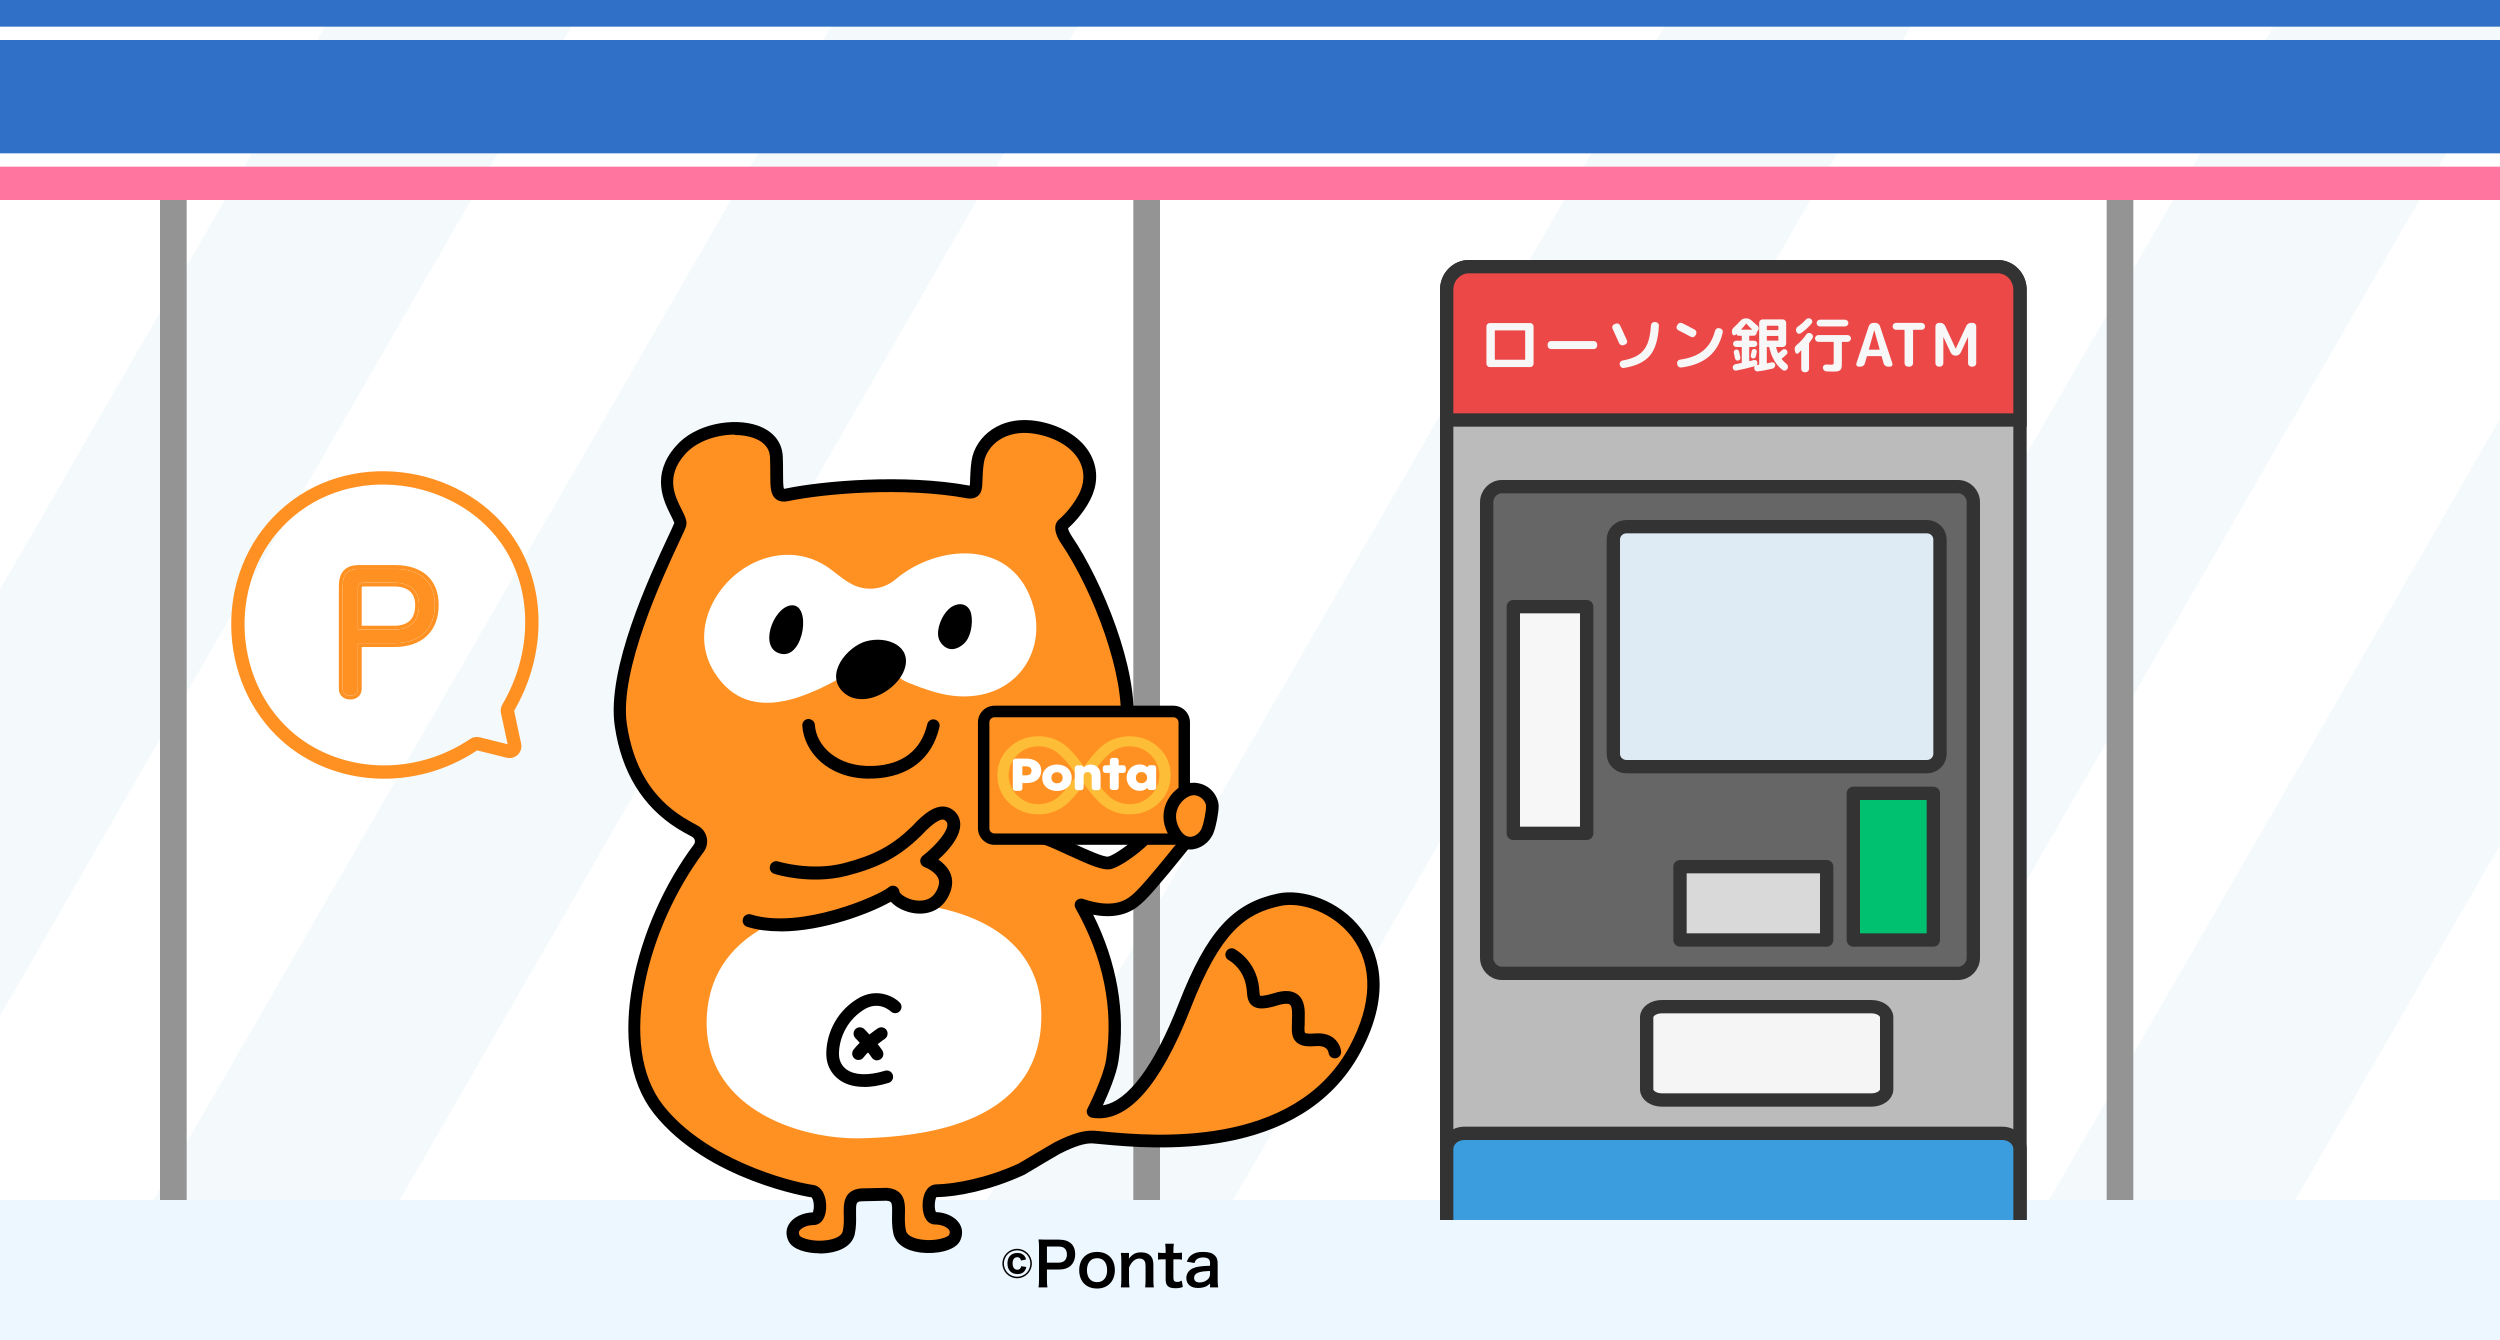 <svg width="375" height="201" viewBox="0 0 375 201" fill="none" xmlns="http://www.w3.org/2000/svg">
<rect x="0" y="0" width="375" height="201" fill="#808080" stroke="none"/>
<g clip-path="url(#clip0_4456_3202)">
<g clip-path="url(#clip1_4456_3202)">
<rect width="375" height="226" fill="white"/>
<rect x="88" y="-64" width="32" height="270" transform="rotate(30 88 -64)" fill="#F4FAFC"/>
<rect x="146" y="-33" width="32" height="270" transform="rotate(30 146 -33)" fill="#F4FAFC"/>
<rect x="271" y="-33" width="32" height="270" transform="rotate(30 271 -33)" fill="#F4FAFC"/>
<rect x="356" y="-22" width="32" height="270" transform="rotate(30 356 -22)" fill="#F4FAFC"/>
<rect x="413" y="-3" width="32" height="270" transform="rotate(30 413 -3)" fill="#F4FAFC"/>
<path d="M77.191 111.737L76.123 106.75C76.08 106.555 76.114 106.351 76.217 106.18C81.105 97.845 80.949 87.793 75.866 80.738C68.654 70.748 52.478 68.133 42.53 77.444C33.035 86.349 33.658 102.005 42.881 110.309C50.326 117.005 62.059 117.739 71.087 111.675C71.18 111.611 71.287 111.568 71.398 111.549C71.51 111.53 71.625 111.536 71.734 111.566L76.209 112.682C76.341 112.722 76.483 112.727 76.618 112.695C76.753 112.662 76.877 112.595 76.977 112.498C77.077 112.402 77.15 112.281 77.187 112.147C77.225 112.013 77.226 111.872 77.191 111.737Z" stroke="#FF9123" stroke-width="2" stroke-miterlimit="10"/>
<path d="M53.679 96.474H59.148C62.996 96.474 65.222 94.368 65.222 90.736C65.222 87.298 63.069 85.337 59.245 85.337H53.873C52.154 85.337 51.404 86.087 51.404 87.952V103.302C51.404 104.004 51.864 104.343 52.542 104.343C53.195 104.343 53.679 104.004 53.679 103.326V96.474ZM53.679 94.44V88.242C53.679 87.71 53.921 87.395 54.453 87.395H59.1C61.52 87.395 62.851 88.605 62.851 90.784C62.851 93.133 61.544 94.44 59.1 94.44H53.679Z" fill="#FF9123"/>
<path fill-rule="evenodd" clip-rule="evenodd" d="M59.148 97.051H54.255V103.326C54.255 103.814 54.074 104.239 53.725 104.531C53.39 104.811 52.961 104.92 52.542 104.92C52.115 104.92 51.679 104.813 51.342 104.522C50.992 104.22 50.828 103.787 50.828 103.302V87.952C50.828 86.961 51.024 86.126 51.578 85.546C52.138 84.961 52.945 84.76 53.873 84.76H59.245C61.249 84.76 62.9 85.275 64.054 86.32C65.217 87.373 65.799 88.893 65.799 90.736C65.799 92.672 65.202 94.273 64.024 95.386C62.85 96.495 61.174 97.051 59.148 97.051ZM54.255 88.242V93.864H59.1C60.223 93.864 60.996 93.565 61.488 93.082C61.979 92.6 62.275 91.854 62.275 90.784C62.275 89.815 61.982 89.14 61.496 88.7C61.001 88.252 60.221 87.971 59.1 87.971H54.453C54.376 87.971 54.334 87.983 54.316 87.99C54.307 87.993 54.303 87.996 54.302 87.996C54.301 87.997 54.301 87.998 54.3 87.998C54.3 87.999 54.255 88.052 54.255 88.242ZM53.679 96.474V103.326C53.679 104.004 53.195 104.343 52.542 104.343C51.864 104.343 51.404 104.004 51.404 103.302V87.952C51.404 86.087 52.154 85.337 53.873 85.337H59.245C63.069 85.337 65.222 87.298 65.222 90.736C65.222 94.368 62.996 96.474 59.148 96.474H53.679ZM53.679 94.441H59.1C61.544 94.441 62.851 93.133 62.851 90.784C62.851 88.605 61.52 87.395 59.1 87.395H54.453C53.921 87.395 53.679 87.71 53.679 88.242V94.441Z" fill="#FF9123"/>
<path d="M375 0H-1V4H375V0Z" fill="#3070C7"/>
<path d="M375 25H-1V30H375V25Z" fill="#FF75A0"/>
<path d="M375 6H-1V23H375V6Z" fill="#3070C7"/>
<rect x="170" y="30" width="4" height="150" fill="#949494"/>
<rect x="24" y="30" width="4" height="150" fill="#949494"/>
<rect x="316" y="30" width="4" height="150" fill="#949494"/>
<rect x="-14" y="180" width="402" height="61" fill="#ECF7FF"/>
<g clip-path="url(#clip2_4456_3202)">
<path d="M191.905 134.932C186.073 136.164 182.156 139.487 177.725 150.831C173.293 162.175 168.533 167.432 163.959 166.701C163.959 166.701 166.432 161.846 166.861 158.952C168.262 149.556 165.388 141.463 162.129 135.705C167.904 137.653 170.034 135.333 171.035 134.388C172.707 132.826 178.397 125.65 178.397 125.65C178.397 125.65 179.411 126.252 180.498 124.075C181.927 121.196 179.998 118.159 176.681 118.431C172.636 118.747 171.864 122.07 173.308 123.674C172.593 125.521 168.062 129.002 166.446 129.403C164.931 129.775 159.756 126.725 156.369 125.579C157.369 124.963 158.67 124.146 159.256 123.688C165.689 118.632 168.233 115.18 168.976 108.792C169.891 100.943 164.588 87.765 159.985 80.976C158.784 79.214 159.399 78.655 159.399 78.655C159.399 78.655 161.386 77.022 162.673 74.53C164.96 70.076 162.086 65.75 156.526 64.332C150.551 62.814 147.12 66.151 146.634 69.245C146.134 72.482 146.906 74.015 145.19 73.771C135.398 71.966 123.377 73.084 118.073 74.201C116.044 74.616 116.601 72.84 116.444 68.5C116.186 62.957 105.966 63.029 102.006 67.555C97.403 72.826 102.321 77.194 102.006 78.641C101.735 79.887 91.585 98.636 93.086 108.763C94.33 117.142 98.504 121.224 102.035 123.445C102.678 123.846 103.479 124.29 104.193 124.662C105.137 125.163 105.423 126.381 104.779 127.226C96.031 138.928 91.442 157.147 98.761 166.4C105.766 175.281 119.288 178.289 121.847 178.661C123.319 178.876 123.319 182.786 122.062 182.786C120.075 182.786 118.273 184.061 119.103 185.751C119.946 187.441 126.679 187.771 127.322 184.906C127.965 182.041 126.507 179.463 129.223 179.205L133.054 179.134C135.77 179.392 134.312 181.97 134.955 184.835C135.599 187.699 142.331 187.37 143.175 185.68C144.018 183.989 142.217 182.715 140.216 182.715C138.958 182.715 138.929 178.618 140.43 178.59C143.475 178.532 148.407 177.573 153.195 175.352C153.195 175.352 158.341 172.287 158.613 172.158C161.229 170.855 162.773 170.454 164.002 170.54C168.205 170.783 193.792 174.865 203.226 157.405C211.746 141.664 198.695 133.5 191.862 134.946" fill="#FF9123"/>
<path d="M122.962 188C120.961 188 118.902 187.427 118.288 186.181C117.845 185.293 117.873 184.376 118.359 183.603C118.988 182.586 120.375 181.913 121.919 181.855C122.019 181.64 122.133 181.082 122.047 180.466C121.976 179.936 121.79 179.649 121.733 179.606C121.604 179.606 106.052 177.114 98.075 167.016C90.413 157.319 95.216 138.527 104.079 126.682C104.265 126.438 104.25 126.18 104.222 126.051C104.193 125.922 104.093 125.679 103.822 125.521C102.921 125.049 102.178 124.633 101.592 124.261C96.388 120.981 93.229 115.825 92.214 108.921C90.942 100.355 97.432 86.462 100.205 80.517C100.662 79.543 101.091 78.627 101.149 78.426C101.12 78.312 100.82 77.71 100.605 77.266C99.547 75.16 97.589 71.236 101.363 66.939C104.265 63.53 110.068 62.585 113.628 63.831C115.958 64.647 117.301 66.28 117.416 68.443C117.459 69.417 117.459 70.262 117.459 70.978C117.459 71.923 117.459 72.998 117.602 73.327C117.63 73.313 117.745 73.313 117.916 73.27C123.319 72.153 135.57 71.035 145.405 72.84C145.419 72.84 145.433 72.84 145.462 72.84C145.505 72.597 145.519 72.167 145.519 71.809C145.548 71.093 145.576 70.205 145.733 69.102C146.019 67.225 147.163 65.507 148.85 64.389C150.336 63.401 152.924 62.441 156.783 63.415C160.142 64.275 162.715 66.18 163.816 68.658C164.717 70.663 164.617 72.854 163.53 74.974C162.401 77.18 160.771 78.741 160.214 79.243C160.228 79.4 160.328 79.773 160.786 80.46C165.245 87.035 170.906 100.57 169.934 108.906C169.191 115.323 166.832 118.947 159.856 124.433C159.571 124.662 159.113 124.977 158.484 125.378C159.356 125.751 160.271 126.166 161.157 126.581C162.93 127.398 165.603 128.615 166.232 128.486C167.433 128.186 171.135 125.407 172.207 123.76C171.635 122.786 171.521 121.54 171.964 120.422C172.636 118.732 174.323 117.672 176.595 117.486C178.468 117.328 180.169 118.102 181.127 119.52C182.099 120.952 182.17 122.814 181.341 124.504C180.769 125.665 180.069 126.367 179.283 126.61C179.111 126.667 178.94 126.682 178.782 126.696C177.51 128.286 173.15 133.714 171.664 135.104L171.535 135.218C170.592 136.121 168.519 138.083 163.973 137.209C167.547 144.342 168.862 151.876 167.776 159.124C167.475 161.187 166.217 164.094 165.431 165.799C169.162 165.226 173.15 159.898 176.81 150.516C180.998 139.773 184.886 135.462 191.662 134.03C195.25 133.27 200.896 134.932 204.298 139.501C206.385 142.308 209.144 148.439 204.041 157.878C195.078 174.45 172.707 172.33 165.36 171.643C164.759 171.585 164.273 171.542 163.93 171.514C162.787 171.442 161.257 171.915 159.013 173.046C158.756 173.175 155.597 175.052 153.653 176.212C148.449 178.618 143.418 179.535 140.43 179.578C140.444 179.606 140.273 179.936 140.23 180.523C140.173 181.139 140.287 181.612 140.387 181.812C141.931 181.87 143.303 182.543 143.932 183.56C144.418 184.347 144.433 185.264 144.004 186.138C143.246 187.642 140.387 188.158 138.1 187.885C135.841 187.613 134.355 186.582 134.012 185.078C133.769 183.989 133.797 182.944 133.812 182.113C133.855 180.28 133.754 180.194 132.94 180.108L129.209 180.194C128.465 180.265 128.365 180.351 128.408 182.185C128.423 183.03 128.451 184.075 128.208 185.15C127.865 186.654 126.378 187.685 124.12 187.957C123.72 188 123.305 188.029 122.891 188.029M110.211 65.191C107.538 65.191 104.479 66.165 102.721 68.171C99.79 71.522 101.206 74.344 102.235 76.407C102.735 77.395 103.093 78.111 102.935 78.842C102.864 79.157 102.621 79.687 101.863 81.305C99.39 86.591 92.843 100.627 94.03 108.62C94.987 115.051 97.761 119.635 102.549 122.642C103.078 122.972 103.807 123.387 104.636 123.831C105.337 124.204 105.837 124.848 106.009 125.622C106.18 126.381 106.009 127.183 105.537 127.813C97.103 139.1 92.4 156.847 99.505 165.842C105.823 173.834 118.159 177.2 121.99 177.744C123.405 177.945 124.034 179.692 123.92 181.311C123.791 183.116 122.876 183.76 122.062 183.76C121.018 183.76 120.203 184.19 119.932 184.605C119.846 184.749 119.76 184.963 119.946 185.336C120.132 185.694 121.947 186.338 124.077 186.023C125.392 185.837 126.264 185.336 126.407 184.706C126.607 183.846 126.579 183.015 126.564 182.199C126.521 180.652 126.479 178.518 129.137 178.26L133.054 178.174C135.841 178.432 135.784 180.566 135.741 182.113C135.727 182.915 135.699 183.76 135.899 184.62C136.042 185.264 136.914 185.751 138.229 185.937C140.359 186.238 142.16 185.594 142.36 185.25C142.546 184.877 142.46 184.663 142.374 184.519C142.117 184.104 141.302 183.674 140.259 183.674C139.129 183.674 138.4 182.557 138.386 180.838C138.372 178.962 139.201 177.673 140.459 177.658C143.132 177.601 147.992 176.756 152.838 174.507C153.967 173.834 157.941 171.471 158.227 171.328C160.814 170.024 162.572 169.523 164.102 169.609C164.459 169.623 164.96 169.68 165.603 169.738C172.65 170.397 194.078 172.43 202.44 156.961C205.842 150.659 205.985 144.858 202.84 140.633C200.01 136.837 195.164 135.233 192.105 135.877C186.787 137.009 183.071 139.773 178.611 151.203C174.022 162.977 169.048 168.506 163.816 167.661C163.516 167.618 163.259 167.417 163.116 167.159C162.973 166.887 162.973 166.572 163.116 166.3C163.144 166.257 165.531 161.559 165.932 158.852C167.061 151.261 165.517 143.64 161.314 136.207C161.129 135.863 161.157 135.433 161.415 135.132C161.672 134.832 162.072 134.717 162.444 134.832C167.447 136.522 169.277 134.774 170.263 133.843L170.392 133.714C171.993 132.21 177.61 125.149 177.667 125.092C177.939 124.762 178.382 124.648 178.768 124.805C178.854 124.777 179.197 124.605 179.669 123.674C180.198 122.614 180.169 121.468 179.583 120.609C178.997 119.749 177.968 119.305 176.767 119.405C175.237 119.52 174.122 120.165 173.736 121.153C173.465 121.826 173.579 122.571 174.022 123.072C174.265 123.33 174.337 123.717 174.208 124.046C173.35 126.252 168.548 129.89 166.689 130.348C165.488 130.649 163.502 129.775 160.357 128.329C158.87 127.641 157.326 126.925 156.068 126.51C155.725 126.395 155.468 126.08 155.425 125.722C155.382 125.35 155.554 125.006 155.868 124.805C157.626 123.717 158.355 123.215 158.67 122.972C165.16 117.858 167.347 114.535 168.033 108.72C168.862 101.601 164.045 88.696 159.199 81.563C157.655 79.286 158.47 78.254 158.77 77.996C158.827 77.954 160.657 76.421 161.829 74.144C162.644 72.554 162.73 70.935 162.072 69.474C161.2 67.526 159.099 66.008 156.297 65.292C153.095 64.475 151.037 65.234 149.864 66.008C148.635 66.824 147.777 68.099 147.577 69.431C147.42 70.419 147.406 71.25 147.377 71.923C147.334 73.055 147.32 73.871 146.677 74.401C146.091 74.888 145.333 74.788 145.076 74.745C135.47 72.983 123.548 74.058 118.273 75.16C117.973 75.218 117.058 75.404 116.372 74.845C115.543 74.172 115.543 72.983 115.543 71.021C115.543 70.319 115.543 69.503 115.5 68.572C115.415 66.867 114.085 66.051 112.984 65.678C112.17 65.392 111.212 65.249 110.197 65.249" fill="black"/>
<path d="M200.224 158.752C199.738 158.752 199.338 158.394 199.281 157.907C199.238 157.634 198.981 156.761 197.308 156.918C195.922 157.047 195.036 156.861 194.449 156.317C193.706 155.615 193.749 154.612 193.792 153.552V152.936C193.835 152.106 193.863 150.974 193.492 150.688C193.392 150.616 192.963 150.401 191.648 150.802C189.761 151.39 188.689 151.418 187.931 150.917C187.159 150.387 187.088 149.484 187.031 148.768C187.031 148.625 187.002 148.482 186.988 148.324C186.645 145.273 184.343 144.042 184.315 144.027C183.843 143.784 183.671 143.211 183.914 142.753C184.157 142.28 184.729 142.108 185.187 142.351C185.315 142.423 188.403 144.07 188.86 148.109C188.875 148.281 188.889 148.453 188.903 148.625C188.917 148.883 188.96 149.27 189.018 149.37C189.018 149.37 189.06 149.37 189.189 149.37C189.432 149.37 189.975 149.313 191.076 148.983C192.663 148.482 193.821 148.553 194.635 149.169C195.793 150.043 195.75 151.676 195.707 152.979V153.61C195.665 154.054 195.636 154.813 195.765 154.927C195.765 154.927 195.993 155.128 197.137 155.028C198.38 154.913 199.381 155.157 200.11 155.772C201.039 156.546 201.154 157.606 201.168 157.72C201.211 158.236 200.825 158.694 200.31 158.752C200.282 158.752 200.253 158.752 200.224 158.752Z" fill="black"/>
<path fill-rule="evenodd" clip-rule="evenodd" d="M129.495 170.74C119.46 171.055 105.237 165.928 106.023 152.378C106.809 138.828 121.375 134.846 134.026 135.362C146.691 135.892 157.326 141.406 156.111 154.311C154.725 168.993 137.671 170.483 129.495 170.74Z" fill="white"/>
<path d="M134.283 151.046C134.283 151.046 131.982 148.797 129.023 150.673C126.064 152.55 124.82 155.701 124.892 158.25C124.963 160.814 127.465 163.206 132.997 161.502" fill="white"/>
<path d="M129.595 163.034C127.822 163.034 126.636 162.519 125.878 161.96C124.692 161.101 123.991 159.769 123.948 158.279C123.877 155.658 125.035 152.077 128.523 149.871C131.367 148.066 133.969 149.398 134.941 150.358C135.313 150.731 135.327 151.318 134.955 151.69C134.598 152.063 133.998 152.077 133.626 151.719C133.44 151.547 131.753 150.057 129.538 151.475C126.722 153.266 125.792 156.231 125.85 158.236C125.878 159.138 126.278 159.912 126.993 160.427C128.208 161.301 130.252 161.373 132.74 160.614C133.24 160.456 133.769 160.743 133.926 161.244C134.083 161.745 133.797 162.275 133.297 162.433C131.853 162.877 130.638 163.049 129.623 163.049" fill="black"/>
<path d="M132.196 155.056C132.196 155.056 129.824 156.646 128.78 158.064L132.196 155.056Z" fill="white"/>
<path d="M128.78 158.995C128.58 158.995 128.38 158.938 128.208 158.809C127.794 158.494 127.708 157.907 128.008 157.477C129.137 155.944 131.567 154.326 131.667 154.254C132.096 153.968 132.697 154.082 132.982 154.512C133.268 154.942 133.154 155.543 132.725 155.83C132.697 155.844 130.481 157.348 129.537 158.608C129.352 158.866 129.066 158.995 128.78 158.995Z" fill="black"/>
<path d="M128.98 155.042C128.98 155.042 130.753 156.861 131.568 158.107L128.98 155.042Z" fill="white"/>
<path d="M131.567 159.067C131.253 159.067 130.953 158.909 130.767 158.637C130.024 157.477 128.323 155.744 128.308 155.715C127.937 155.343 127.951 154.741 128.308 154.369C128.68 153.996 129.28 154.011 129.652 154.369C129.723 154.44 131.51 156.274 132.354 157.577C132.64 158.021 132.511 158.608 132.068 158.895C131.911 158.995 131.725 159.052 131.553 159.052" fill="black"/>
<path fill-rule="evenodd" clip-rule="evenodd" d="M116.944 83.296C118.945 83.067 121.089 83.339 123.319 84.557C125.178 85.574 126.65 87.35 128.68 88.009C130.695 88.668 132.782 88.209 134.326 86.906C140.616 81.577 152.123 80.632 155.01 90.974C156.955 97.92 152.323 104.796 143.989 104.452C141.302 104.352 138.715 103.392 136.199 102.389C133.783 101.415 132.196 98.121 127.922 100.628C121.804 104.223 112.47 109.179 107.195 100.914C102.549 93.652 108.882 84.199 116.93 83.296" fill="white"/>
<path fill-rule="evenodd" clip-rule="evenodd" d="M118.631 90.802C121.761 90.429 120.646 98.651 117.273 98.092C113.628 97.476 115.929 91.131 118.631 90.802Z" fill="black"/>
<path fill-rule="evenodd" clip-rule="evenodd" d="M143.675 90.659C144.533 90.487 145.476 90.974 145.69 92.134C145.976 93.638 145.548 95.328 144.976 96.101C144.433 96.861 143.403 97.505 142.488 97.347C141.731 97.219 141.002 96.502 140.787 95.7C140.43 94.34 141.288 92.291 142.303 91.375C142.703 90.988 143.189 90.744 143.675 90.659Z" fill="black"/>
<path d="M128.708 104.839C131.467 105.182 134.755 102.933 135.641 100.484C136.928 96.961 133.111 95.299 129.881 96.201C127.065 97.004 123.577 101.2 126.55 103.879C127.179 104.437 127.908 104.753 128.694 104.839" fill="black"/>
<path d="M116.401 130.134C116.401 130.134 121.518 131.752 126.764 130.406C131.41 129.217 134.326 127.699 137.471 124.619C139.944 121.955 141.588 121.196 142.774 122.743C144.318 125.049 138.986 129.145 138.986 129.145C138.986 129.145 142.889 130.549 141.531 133.614C139.83 137.911 134.083 135.662 133.94 133.829C132.254 135.347 120.189 140.532 112.384 138.112" fill="#FF9123"/>
<path d="M117.03 139.702C115.286 139.702 113.613 139.501 112.084 139.028C111.569 138.871 111.283 138.327 111.441 137.811C111.598 137.295 112.141 137.009 112.656 137.166C120.16 139.501 131.968 134.273 133.283 133.099C133.554 132.855 133.955 132.783 134.298 132.912C134.641 133.056 134.884 133.371 134.912 133.743C134.955 134.058 136.013 134.918 137.485 135.075C138.543 135.19 139.958 134.975 140.644 133.256C140.902 132.683 140.93 132.196 140.745 131.766C140.359 130.85 139.115 130.22 138.672 130.062C138.343 129.933 138.1 129.647 138.043 129.289C137.986 128.945 138.129 128.587 138.414 128.372C140.344 126.882 142.66 124.29 141.988 123.287C141.731 122.943 141.516 122.943 141.431 122.929C141.059 122.929 140.158 123.201 138.214 125.292C134.984 128.458 131.968 130.105 127.036 131.365C121.575 132.769 116.358 131.151 116.144 131.079C115.629 130.921 115.343 130.377 115.515 129.861C115.672 129.346 116.215 129.059 116.73 129.217C116.772 129.231 121.661 130.735 126.564 129.475C131.124 128.3 133.897 126.796 136.828 123.932C138.786 121.812 140.201 120.924 141.531 120.981C142.331 121.024 143.017 121.411 143.575 122.141C145.119 124.447 142.488 127.384 140.759 128.945C141.416 129.389 142.145 130.062 142.546 130.979C142.946 131.91 142.917 132.955 142.46 134.001C141.588 136.221 139.572 137.338 137.085 136.98C135.77 136.78 134.398 136.135 133.626 135.247C130.753 136.923 123.548 139.716 117.087 139.716" fill="black"/>
<path d="M176.009 125.865H149.178C148.278 125.865 147.549 125.135 147.549 124.232V108.348C147.549 107.445 148.278 106.715 149.178 106.715H176.009C176.91 106.715 177.639 107.445 177.639 108.348V124.232C177.639 125.135 176.91 125.865 176.009 125.865Z" fill="#FF9123"/>
<path d="M176.009 126.725H149.178C147.806 126.725 146.691 125.607 146.691 124.232V108.348C146.691 106.973 147.806 105.855 149.178 105.855H176.009C177.382 105.855 178.497 106.973 178.497 108.348V124.232C178.497 125.607 177.382 126.725 176.009 126.725ZM149.178 107.589C148.75 107.589 148.407 107.932 148.407 108.362V124.247C148.407 124.676 148.75 125.02 149.178 125.02H176.009C176.438 125.02 176.781 124.676 176.781 124.247V108.362C176.781 107.947 176.438 107.589 176.009 107.589H149.178Z" fill="black"/>
<path d="M173.851 112.172C172.664 111.055 171.206 110.453 169.462 110.439C167.718 110.439 166.189 111.055 165.002 112.158C164.13 112.974 163.344 113.977 162.601 115.008C161.858 113.977 161.071 112.974 160.199 112.158C159.013 111.055 157.484 110.425 155.74 110.439C153.996 110.439 152.538 111.055 151.351 112.172C150.179 113.275 149.607 114.736 149.607 116.297C149.607 117.858 150.179 119.319 151.351 120.422C152.538 121.54 153.996 122.141 155.74 122.155C157.484 122.155 159.013 121.54 160.199 120.437C161.071 119.62 161.858 118.618 162.601 117.586C163.344 118.618 164.13 119.62 165.002 120.437C166.189 121.54 167.718 122.17 169.462 122.155C171.206 122.155 172.679 121.54 173.851 120.422C175.023 119.319 175.595 117.858 175.595 116.297C175.595 114.736 175.023 113.275 173.851 112.172ZM158.942 119.377C158.084 120.179 157.012 120.623 155.768 120.623C154.51 120.623 153.51 120.179 152.652 119.377C151.751 118.532 151.294 117.4 151.294 116.283C151.294 115.166 151.751 114.048 152.652 113.189C153.495 112.387 154.51 111.957 155.768 111.943C157.026 111.943 158.084 112.387 158.942 113.189C160.428 114.564 161.143 115.825 161.472 116.283C160.671 117.4 159.842 118.546 158.942 119.377ZM172.55 119.377C171.707 120.179 170.692 120.623 169.434 120.623C168.176 120.623 167.118 120.179 166.26 119.377C165.36 118.546 164.531 117.414 163.73 116.283C164.059 115.825 164.774 114.578 166.26 113.189C167.118 112.387 168.19 111.943 169.434 111.943C170.692 111.943 171.692 112.387 172.55 113.189C173.451 114.048 173.908 115.166 173.908 116.283C173.908 117.4 173.451 118.532 172.55 119.377Z" fill="#FEBD36"/>
<path d="M168.49 114.793H167.804V114.077C167.804 113.862 167.618 113.676 167.404 113.676H166.875C166.661 113.676 166.475 113.862 166.475 114.077V114.793H165.803C165.589 114.793 165.417 114.979 165.417 115.194V115.538C165.417 115.767 165.589 115.939 165.803 115.939H166.475V118.102C166.475 118.317 166.661 118.503 166.875 118.503H167.404C167.618 118.503 167.804 118.317 167.804 118.102V115.939H168.49C168.705 115.939 168.876 115.753 168.876 115.538V115.194C168.876 114.965 168.705 114.793 168.49 114.793Z" fill="white"/>
<path d="M163.659 114.679C163.201 114.679 162.858 114.808 162.544 115.123C162.501 114.951 162.344 114.808 162.144 114.808H161.615C161.386 114.808 161.214 114.994 161.214 115.209V118.131C161.214 118.345 161.4 118.532 161.615 118.532H162.144C162.372 118.532 162.544 118.345 162.544 118.131V116.741C162.544 116.283 162.544 115.81 163.13 115.81C163.716 115.81 163.759 116.297 163.759 116.741V118.131C163.759 118.345 163.945 118.532 164.159 118.532H164.688C164.902 118.532 165.088 118.345 165.088 118.131V116.24C165.088 115.323 164.488 114.693 163.644 114.693" fill="white"/>
<path d="M173.022 114.793H172.493C172.307 114.793 172.15 114.922 172.107 115.094C171.821 114.808 171.378 114.664 170.949 114.664C169.791 114.664 168.991 115.581 168.991 116.641C168.991 117.701 169.806 118.632 170.963 118.632C171.392 118.632 171.835 118.489 172.093 118.159C172.121 118.36 172.293 118.503 172.493 118.503H173.022C173.251 118.503 173.422 118.317 173.422 118.102V115.18C173.422 114.951 173.236 114.779 173.022 114.779M171.221 117.486C170.677 117.486 170.377 117.128 170.377 116.655C170.377 116.183 170.692 115.81 171.221 115.81C171.75 115.81 172.064 116.197 172.064 116.655C172.064 117.114 171.75 117.486 171.221 117.486Z" fill="white"/>
<path d="M158.556 114.679C157.34 114.679 156.34 115.395 156.34 116.67C156.34 117.944 157.34 118.646 158.556 118.646C159.771 118.646 160.757 117.93 160.757 116.67C160.757 115.409 159.771 114.679 158.556 114.679ZM158.556 117.5C158.012 117.5 157.712 117.142 157.712 116.67C157.712 116.197 158.027 115.825 158.556 115.825C159.084 115.825 159.399 116.211 159.399 116.67C159.399 117.128 159.084 117.5 158.556 117.5Z" fill="white"/>
<path d="M153.953 113.791H152.323C152.109 113.791 151.923 113.977 151.923 114.192V118.231C151.923 118.46 152.109 118.632 152.323 118.632H152.966C153.181 118.632 153.367 118.446 153.367 118.231V117.457H153.996C155.296 117.457 156.183 116.813 156.183 115.595C156.183 114.378 155.168 113.791 153.938 113.791M153.738 116.297H153.352V114.937H153.738C154.31 114.937 154.725 115.08 154.725 115.638C154.725 116.197 154.281 116.312 153.738 116.312" fill="white"/>
<path d="M181.856 120.909C181.856 119.978 180.955 118.489 179.154 118.346C177.253 118.202 174.566 120.909 175.752 124.032C177.21 127.828 180.384 126.567 181.155 124.548C181.484 123.688 181.856 121.84 181.856 120.909Z" fill="#FF9123"/>
<path d="M178.511 127.426C177.768 127.426 175.938 127.126 174.88 124.376C174.222 122.671 174.48 120.852 175.566 119.377C176.524 118.088 177.953 117.314 179.226 117.414C181.656 117.586 182.785 119.606 182.799 120.909C182.799 121.912 182.428 123.889 182.042 124.891C181.47 126.381 180.012 127.426 178.511 127.426ZM179.025 119.291C178.497 119.291 177.682 119.692 177.081 120.494C176.667 121.053 176.066 122.198 176.638 123.688C177.096 124.877 177.753 125.521 178.511 125.521C179.268 125.521 179.983 124.949 180.283 124.189C180.584 123.402 180.912 121.683 180.912 120.895C180.912 120.465 180.383 119.377 179.097 119.276C179.068 119.276 179.054 119.276 179.025 119.276" fill="black"/>
<path d="M130.424 116.799C124.191 116.799 120.589 112.774 120.346 108.849C120.318 108.319 120.704 107.875 121.232 107.846C121.747 107.846 122.205 108.205 122.233 108.734C122.433 111.886 125.578 115.094 130.953 114.894C135.37 114.707 138.186 112.545 139.086 108.634C139.201 108.133 139.715 107.803 140.216 107.932C140.73 108.047 141.045 108.563 140.916 109.064C139.815 113.819 136.285 116.569 131.01 116.784C130.81 116.784 130.595 116.784 130.395 116.784" fill="black"/>
</g>
<g clip-path="url(#clip3_4456_3202)">
<path d="M220.324 40H299.668C300.551 40 301.397 40.362 302.021 41.007C302.646 41.651 302.998 42.525 303 43.438V185H217V43.438C217.002 42.527 217.353 41.654 217.976 41.009C218.599 40.365 219.443 40.002 220.324 40Z" fill="#BBBBBB" stroke="#333333" stroke-width="2" stroke-miterlimit="10"/>
<path d="M293.715 73H225.285C224.023 73 223 74.055 223 75.357V143.643C223 144.945 224.023 146 225.285 146H293.715C294.977 146 296 144.945 296 143.643V75.357C296 74.055 294.977 73 293.715 73Z" fill="#666666" stroke="#333333" stroke-width="2" stroke-miterlimit="10"/>
<path d="M300.308 170H219.692C218.205 170 217 171.055 217 172.357V240.643C217 241.945 218.205 243 219.692 243H300.308C301.795 243 303 241.945 303 240.643V172.357C303 171.055 301.795 170 300.308 170Z" fill="#3B9DDD" stroke="#333333" stroke-width="2" stroke-miterlimit="10"/>
<path d="M289.025 79H243.975C242.884 79 242 79.863 242 80.927V113.073C242 114.137 242.884 115 243.975 115H289.025C290.116 115 291 114.137 291 113.073V80.927C291 79.863 290.116 79 289.025 79Z" fill="#DEEAF4" stroke="#333333" stroke-width="2" stroke-miterlimit="10"/>
<path d="M280.712 151H249.288C248.024 151 247 151.715 247 152.598V163.402C247 164.285 248.024 165 249.288 165H280.712C281.976 165 283 164.285 283 163.402V152.598C283 151.715 281.976 151 280.712 151Z" fill="#F5F5F5" stroke="#333333" stroke-width="2" stroke-miterlimit="10"/>
<path d="M220.328 40H299.668C300.551 40 301.397 40.366 302.021 41.017C302.646 41.667 302.998 42.551 303 43.472V63H217V43.472C217.002 42.551 217.353 41.669 217.977 41.018C218.601 40.367 219.446 40.001 220.328 40Z" fill="#ED4848" stroke="#333333" stroke-width="2" stroke-miterlimit="10"/>
<rect x="278" y="119" width="12" height="22" fill="#00C170" stroke="#333333" stroke-width="2" stroke-linejoin="round"/>
<rect x="252" y="130" width="22" height="11" fill="#D9D9D9" stroke="#333333" stroke-width="2" stroke-linejoin="round"/>
<rect x="227" y="91" width="11" height="34" fill="#F7F7F7" stroke="#333333" stroke-width="2" stroke-linejoin="round"/>
</g>
<path d="M224.223 49.636V53.884C224.223 53.938 224.247 53.965 224.295 53.965H228.705C228.753 53.965 228.777 53.938 228.777 53.884V49.636C228.777 49.582 228.753 49.555 228.705 49.555H224.295C224.247 49.555 224.223 49.582 224.223 49.636ZM223.467 55.063C223.329 55.063 223.209 55.012 223.107 54.91C223.011 54.808 222.963 54.688 222.963 54.55V48.97C222.963 48.832 223.011 48.712 223.107 48.61C223.209 48.508 223.329 48.457 223.467 48.457H229.533C229.671 48.457 229.788 48.508 229.884 48.61C229.986 48.712 230.037 48.832 230.037 48.97V54.55C230.037 54.688 229.986 54.808 229.884 54.91C229.788 55.012 229.671 55.063 229.533 55.063H224.223H223.467ZM232.647 52.363C232.509 52.363 232.389 52.312 232.287 52.21C232.191 52.108 232.143 51.988 232.143 51.85V51.67C232.143 51.532 232.191 51.412 232.287 51.31C232.389 51.208 232.509 51.157 232.647 51.157H239.073C239.211 51.157 239.328 51.208 239.424 51.31C239.526 51.412 239.577 51.532 239.577 51.67V51.85C239.577 51.988 239.526 52.108 239.424 52.21C239.328 52.312 239.211 52.363 239.073 52.363H232.647ZM248.352 48.313C248.49 48.325 248.607 48.385 248.703 48.493C248.799 48.595 248.844 48.715 248.838 48.853C248.736 50.893 248.283 52.39 247.479 53.344C246.681 54.292 245.379 54.91 243.573 55.198C243.435 55.222 243.309 55.189 243.195 55.099C243.081 55.015 243.009 54.904 242.979 54.766L242.952 54.658C242.928 54.526 242.955 54.406 243.033 54.298C243.117 54.184 243.228 54.112 243.366 54.082C244.374 53.902 245.172 53.62 245.76 53.236C246.348 52.852 246.792 52.309 247.092 51.607C247.392 50.899 247.575 49.96 247.641 48.79C247.653 48.652 247.71 48.535 247.812 48.439C247.914 48.343 248.034 48.298 248.172 48.304L248.352 48.313ZM242.871 51.481C242.619 50.911 242.289 50.182 241.881 49.294C241.821 49.168 241.815 49.042 241.863 48.916C241.917 48.784 242.007 48.691 242.133 48.637L242.331 48.556C242.463 48.502 242.595 48.499 242.727 48.547C242.859 48.595 242.955 48.685 243.015 48.817C243.429 49.705 243.768 50.443 244.032 51.031C244.092 51.157 244.095 51.286 244.041 51.418C243.987 51.55 243.894 51.64 243.762 51.688L243.555 51.769C243.423 51.817 243.291 51.814 243.159 51.76C243.027 51.706 242.931 51.613 242.871 51.481ZM251.754 49.546C251.628 49.486 251.544 49.39 251.502 49.258C251.46 49.126 251.472 49 251.538 48.88L251.628 48.7C251.694 48.574 251.793 48.49 251.925 48.448C252.063 48.406 252.198 48.415 252.33 48.475C252.924 48.763 253.551 49.087 254.211 49.447C254.331 49.513 254.409 49.615 254.445 49.753C254.487 49.891 254.475 50.02 254.409 50.14L254.31 50.32C254.244 50.44 254.142 50.521 254.004 50.563C253.866 50.599 253.737 50.584 253.617 50.518C252.915 50.134 252.294 49.81 251.754 49.546ZM258.018 49.258C258.156 49.288 258.264 49.363 258.342 49.483C258.42 49.603 258.444 49.732 258.414 49.87C258.06 51.412 257.367 52.618 256.335 53.488C255.309 54.358 253.923 54.904 252.177 55.126C252.033 55.144 251.904 55.108 251.79 55.018C251.682 54.934 251.616 54.82 251.592 54.676L251.574 54.514C251.55 54.376 251.58 54.253 251.664 54.145C251.748 54.031 251.859 53.965 251.997 53.947C253.473 53.743 254.634 53.293 255.48 52.597C256.326 51.901 256.917 50.908 257.253 49.618C257.289 49.48 257.367 49.372 257.487 49.294C257.607 49.216 257.736 49.192 257.874 49.222L258.018 49.258ZM260.727 54.082C260.619 54.106 260.517 54.088 260.421 54.028C260.331 53.962 260.274 53.872 260.25 53.758C260.208 53.53 260.148 53.248 260.07 52.912C260.046 52.804 260.064 52.705 260.124 52.615C260.184 52.519 260.268 52.459 260.376 52.435C260.49 52.411 260.595 52.429 260.691 52.489C260.787 52.543 260.847 52.627 260.871 52.741C260.943 53.059 261.003 53.344 261.051 53.596C261.075 53.71 261.054 53.815 260.988 53.911C260.928 54.001 260.841 54.058 260.727 54.082ZM262.896 52.426C262.986 52.36 263.085 52.333 263.193 52.345C263.301 52.357 263.385 52.408 263.445 52.498C263.511 52.588 263.535 52.684 263.517 52.786C263.505 52.87 263.481 52.996 263.445 53.164C263.409 53.332 263.388 53.428 263.382 53.452C263.358 53.56 263.301 53.647 263.211 53.713C263.121 53.773 263.022 53.791 262.914 53.767C262.812 53.749 262.731 53.695 262.671 53.605C262.611 53.515 262.593 53.419 262.617 53.317C262.677 53.029 262.719 52.816 262.743 52.678C262.761 52.57 262.812 52.486 262.896 52.426ZM259.827 50.05L259.8 49.915C259.74 49.591 259.839 49.315 260.097 49.087C260.439 48.781 260.751 48.466 261.033 48.142C261.255 47.884 261.531 47.755 261.861 47.755H261.915C262.245 47.755 262.536 47.875 262.788 48.115C263.046 48.367 263.319 48.604 263.607 48.826C263.721 48.91 263.787 49.024 263.805 49.168C263.829 49.306 263.799 49.432 263.715 49.546L263.544 49.78C263.52 49.81 263.508 49.852 263.508 49.906C263.508 50.032 263.463 50.14 263.373 50.23C263.283 50.32 263.175 50.365 263.049 50.365H262.455C262.407 50.365 262.383 50.392 262.383 50.446V51.022C262.383 51.076 262.407 51.103 262.455 51.103H263.121C263.253 51.103 263.364 51.148 263.454 51.238C263.55 51.328 263.598 51.439 263.598 51.571C263.598 51.703 263.55 51.817 263.454 51.913C263.364 52.003 263.253 52.048 263.121 52.048H262.455C262.407 52.048 262.383 52.072 262.383 52.12V54.109C262.383 54.157 262.407 54.175 262.455 54.163L263.103 54.001C263.223 53.971 263.334 53.992 263.436 54.064C263.538 54.13 263.595 54.223 263.607 54.343C263.619 54.475 263.592 54.592 263.526 54.694C263.514 54.724 263.52 54.739 263.544 54.739H263.562L263.805 54.712C263.853 54.7 263.877 54.67 263.877 54.622V48.412C263.877 48.274 263.928 48.157 264.03 48.061C264.132 47.959 264.252 47.908 264.39 47.908H267.423C267.561 47.908 267.678 47.959 267.774 48.061C267.876 48.157 267.927 48.274 267.927 48.412V51.535C267.927 51.673 267.876 51.793 267.774 51.895C267.678 51.997 267.561 52.048 267.423 52.048H266.478C266.424 52.048 266.403 52.072 266.415 52.12C266.487 52.39 266.583 52.663 266.703 52.939C266.727 52.987 266.754 52.996 266.784 52.966C266.91 52.87 267.093 52.714 267.333 52.498C267.429 52.414 267.54 52.372 267.666 52.372C267.792 52.372 267.9 52.417 267.99 52.507C268.08 52.603 268.125 52.714 268.125 52.84C268.125 52.966 268.077 53.074 267.981 53.164C267.741 53.398 267.507 53.602 267.279 53.776C267.237 53.806 267.231 53.839 267.261 53.875C267.489 54.157 267.72 54.385 267.954 54.559C268.068 54.649 268.143 54.763 268.179 54.901C268.215 55.033 268.2 55.162 268.134 55.288L268.098 55.342C268.032 55.468 267.93 55.549 267.792 55.585C267.66 55.621 267.534 55.6 267.414 55.522C266.94 55.18 266.526 54.718 266.172 54.136C265.818 53.548 265.56 52.879 265.398 52.129C265.386 52.075 265.353 52.048 265.299 52.048H265.101C265.047 52.048 265.02 52.072 265.02 52.12V54.433C265.02 54.487 265.044 54.508 265.092 54.496C265.416 54.43 265.635 54.382 265.749 54.352C265.875 54.322 265.992 54.343 266.1 54.415C266.208 54.487 266.268 54.586 266.28 54.712C266.298 54.844 266.268 54.967 266.19 55.081C266.112 55.195 266.007 55.267 265.875 55.297C265.089 55.489 264.354 55.627 263.67 55.711C263.538 55.729 263.418 55.696 263.31 55.612C263.208 55.528 263.151 55.417 263.139 55.279C263.127 55.159 263.145 55.06 263.193 54.982C263.199 54.97 263.196 54.961 263.184 54.955C263.178 54.943 263.169 54.94 263.157 54.946C262.215 55.21 261.315 55.423 260.457 55.585C260.325 55.609 260.205 55.582 260.097 55.504C259.989 55.432 259.926 55.33 259.908 55.198C259.89 55.06 259.92 54.937 259.998 54.829C260.076 54.721 260.181 54.655 260.313 54.631C260.511 54.595 260.808 54.535 261.204 54.451C261.246 54.445 261.267 54.415 261.267 54.361V52.12C261.267 52.072 261.243 52.048 261.195 52.048H260.439C260.307 52.048 260.193 52.003 260.097 51.913C260.007 51.817 259.962 51.703 259.962 51.571C259.962 51.439 260.007 51.328 260.097 51.238C260.193 51.148 260.307 51.103 260.439 51.103H261.195C261.243 51.103 261.267 51.076 261.267 51.022V50.446C261.267 50.392 261.243 50.365 261.195 50.365H260.754C260.688 50.365 260.628 50.341 260.574 50.293C260.526 50.239 260.502 50.179 260.502 50.113C260.502 50.107 260.499 50.101 260.493 50.095C260.493 50.089 260.49 50.089 260.484 50.095L260.322 50.23C260.232 50.308 260.133 50.329 260.025 50.293C259.917 50.251 259.851 50.17 259.827 50.05ZM265.02 48.943V49.447C265.02 49.495 265.047 49.519 265.101 49.519H266.685C266.733 49.519 266.757 49.495 266.757 49.447V48.943C266.757 48.889 266.733 48.862 266.685 48.862H265.101C265.047 48.862 265.02 48.889 265.02 48.943ZM265.02 50.464V51.013C265.02 51.067 265.047 51.094 265.101 51.094H266.685C266.733 51.094 266.757 51.067 266.757 51.013V50.464C266.757 50.416 266.733 50.392 266.685 50.392H265.101C265.047 50.392 265.02 50.416 265.02 50.464ZM261.204 49.393C261.192 49.399 261.189 49.411 261.195 49.429C261.201 49.441 261.21 49.447 261.222 49.447H262.779C262.791 49.447 262.8 49.444 262.806 49.438C262.812 49.426 262.809 49.414 262.797 49.402C262.539 49.174 262.269 48.901 261.987 48.583C261.945 48.541 261.912 48.538 261.888 48.574C261.672 48.862 261.444 49.135 261.204 49.393ZM271.626 47.836C271.746 47.914 271.818 48.022 271.842 48.16C271.866 48.292 271.833 48.412 271.743 48.52C271.275 49.084 270.732 49.576 270.114 49.996C270 50.074 269.877 50.092 269.745 50.05C269.619 50.008 269.529 49.927 269.475 49.807L269.448 49.735C269.388 49.603 269.379 49.468 269.421 49.33C269.463 49.186 269.544 49.075 269.664 48.997C270.126 48.685 270.528 48.331 270.87 47.935C270.966 47.827 271.083 47.764 271.221 47.746C271.365 47.722 271.497 47.749 271.617 47.827L271.626 47.836ZM269.286 52.822L269.223 52.543C269.145 52.231 269.238 51.964 269.502 51.742C270.042 51.304 270.519 50.782 270.933 50.176C271.017 50.056 271.125 49.981 271.257 49.951C271.395 49.921 271.524 49.942 271.644 50.014L271.689 50.041C271.815 50.113 271.896 50.218 271.932 50.356C271.968 50.494 271.95 50.623 271.878 50.743C271.758 50.941 271.599 51.169 271.401 51.427C271.371 51.469 271.356 51.514 271.356 51.562V55.333C271.356 55.471 271.305 55.588 271.203 55.684C271.101 55.786 270.981 55.837 270.843 55.837H270.69C270.552 55.837 270.432 55.786 270.33 55.684C270.234 55.588 270.186 55.471 270.186 55.333V52.606C270.186 52.594 270.177 52.585 270.159 52.579C270.147 52.573 270.138 52.576 270.132 52.588C269.976 52.768 269.859 52.897 269.781 52.975C269.697 53.053 269.601 53.077 269.493 53.047C269.385 53.011 269.316 52.936 269.286 52.822ZM276.747 48.97H272.994C272.856 48.97 272.736 48.919 272.634 48.817C272.538 48.715 272.49 48.595 272.49 48.457C272.49 48.319 272.538 48.202 272.634 48.106C272.736 48.004 272.856 47.953 272.994 47.953H276.747C276.885 47.953 277.005 48.004 277.107 48.106C277.209 48.202 277.26 48.319 277.26 48.457C277.26 48.595 277.209 48.715 277.107 48.817C277.005 48.919 276.885 48.97 276.747 48.97ZM277.134 50.257C277.272 50.257 277.392 50.308 277.494 50.41C277.596 50.512 277.647 50.632 277.647 50.77C277.647 50.908 277.596 51.028 277.494 51.13C277.392 51.232 277.272 51.283 277.134 51.283H276.36C276.306 51.283 276.279 51.307 276.279 51.355V54.262C276.279 54.628 276.267 54.895 276.243 55.063C276.225 55.237 276.159 55.381 276.045 55.495C275.937 55.615 275.799 55.684 275.631 55.702C275.469 55.726 275.211 55.738 274.857 55.738C274.677 55.738 274.38 55.729 273.966 55.711C273.822 55.705 273.699 55.651 273.597 55.549C273.501 55.447 273.447 55.324 273.435 55.18V55.162C273.423 55.03 273.465 54.916 273.561 54.82C273.663 54.718 273.783 54.67 273.921 54.676C274.269 54.694 274.512 54.703 274.65 54.703C274.842 54.703 274.956 54.685 274.992 54.649C275.034 54.607 275.055 54.484 275.055 54.28V51.355C275.055 51.307 275.028 51.283 274.974 51.283H272.76C272.622 51.283 272.502 51.232 272.4 51.13C272.298 51.028 272.247 50.908 272.247 50.77C272.247 50.632 272.298 50.512 272.4 50.41C272.502 50.308 272.622 50.257 272.76 50.257H277.134ZM281.13 49.546L280.338 52.372C280.332 52.39 280.335 52.408 280.347 52.426C280.359 52.444 280.374 52.453 280.392 52.453H281.886C281.904 52.453 281.919 52.444 281.931 52.426C281.943 52.408 281.946 52.39 281.94 52.372L281.148 49.546C281.148 49.54 281.145 49.537 281.139 49.537C281.133 49.537 281.13 49.54 281.13 49.546ZM278.799 55C278.673 55 278.574 54.949 278.502 54.847C278.43 54.745 278.415 54.634 278.457 54.514L280.32 48.916C280.374 48.772 280.461 48.655 280.581 48.565C280.707 48.475 280.845 48.43 280.995 48.43H281.319C281.475 48.43 281.613 48.475 281.733 48.565C281.859 48.655 281.946 48.772 281.994 48.916L283.857 54.514C283.899 54.634 283.884 54.745 283.812 54.847C283.74 54.949 283.641 55 283.515 55H283.191C283.047 55 282.912 54.955 282.786 54.865C282.666 54.769 282.585 54.649 282.543 54.505L282.255 53.488C282.249 53.44 282.216 53.416 282.156 53.416H280.122C280.068 53.416 280.035 53.44 280.023 53.488L279.735 54.505C279.699 54.649 279.618 54.769 279.492 54.865C279.372 54.955 279.237 55 279.087 55H278.799ZM284.406 49.474C284.268 49.474 284.148 49.426 284.046 49.33C283.944 49.228 283.893 49.108 283.893 48.97V48.943C283.893 48.805 283.944 48.685 284.046 48.583C284.148 48.481 284.268 48.43 284.406 48.43H288.24C288.378 48.43 288.498 48.481 288.6 48.583C288.702 48.685 288.753 48.805 288.753 48.943V48.97C288.753 49.108 288.702 49.228 288.6 49.33C288.498 49.426 288.378 49.474 288.24 49.474H287.034C286.986 49.474 286.962 49.501 286.962 49.555V54.487C286.962 54.625 286.911 54.745 286.809 54.847C286.707 54.949 286.587 55 286.449 55H286.197C286.059 55 285.939 54.949 285.837 54.847C285.735 54.745 285.684 54.625 285.684 54.487V49.555C285.684 49.501 285.66 49.474 285.612 49.474H284.406ZM290.827 55C290.689 55 290.569 54.949 290.467 54.847C290.365 54.745 290.314 54.625 290.314 54.487V48.943C290.314 48.805 290.365 48.685 290.467 48.583C290.569 48.481 290.689 48.43 290.827 48.43H291.052C291.208 48.43 291.352 48.472 291.484 48.556C291.616 48.64 291.712 48.751 291.772 48.889L293.347 52.291C293.347 52.297 293.35 52.3 293.356 52.3C293.362 52.3 293.365 52.297 293.365 52.291L294.94 48.889C295 48.751 295.096 48.64 295.228 48.556C295.36 48.472 295.504 48.43 295.66 48.43H295.921C296.059 48.43 296.179 48.481 296.281 48.583C296.383 48.685 296.434 48.805 296.434 48.943V54.487C296.434 54.625 296.383 54.745 296.281 54.847C296.179 54.949 296.059 55 295.921 55H295.723C295.585 55 295.465 54.949 295.363 54.847C295.261 54.745 295.21 54.625 295.21 54.487V50.572C295.21 50.566 295.207 50.563 295.201 50.563C295.195 50.563 295.192 50.566 295.192 50.572L294.112 52.885C294.046 53.023 293.944 53.137 293.806 53.227C293.674 53.311 293.533 53.353 293.383 53.353H293.329C293.179 53.353 293.035 53.311 292.897 53.227C292.765 53.137 292.666 53.023 292.6 52.885L291.52 50.572C291.52 50.566 291.517 50.563 291.511 50.563C291.505 50.563 291.502 50.566 291.502 50.572V54.487C291.502 54.625 291.451 54.745 291.349 54.847C291.247 54.949 291.127 55 290.989 55H290.827Z" fill="#F7F7F7"/>
</g>
<path d="M153.906 188.923L153.15 189.076C153.078 188.743 152.889 188.581 152.583 188.581C152.151 188.581 151.89 188.923 151.89 189.508C151.89 190.102 152.16 190.462 152.601 190.462C152.925 190.462 153.132 190.273 153.177 189.931L153.951 190.048C153.789 190.768 153.357 191.11 152.619 191.11C151.692 191.11 151.116 190.507 151.116 189.517C151.116 188.545 151.683 187.942 152.61 187.942C153.303 187.942 153.771 188.293 153.906 188.923ZM152.565 187.321C153.789 187.321 154.779 188.311 154.779 189.526C154.779 190.75 153.789 191.74 152.574 191.74C151.35 191.74 150.36 190.75 150.36 189.535C150.36 188.311 151.35 187.321 152.565 187.321ZM152.574 187.546C151.467 187.546 150.585 188.428 150.585 189.526C150.585 190.633 151.467 191.515 152.574 191.515C153.672 191.515 154.554 190.633 154.554 189.526C154.554 188.428 153.672 187.546 152.574 187.546ZM157.113 193.108H155.781C155.835 192.748 155.853 192.433 155.853 191.947V187.078C155.853 186.646 155.835 186.322 155.781 185.917C156.168 185.935 156.447 185.944 156.924 185.944H158.805C159.678 185.944 160.29 186.151 160.722 186.583C161.091 186.943 161.28 187.483 161.28 188.131C161.28 188.815 161.073 189.373 160.677 189.787C160.236 190.228 159.624 190.435 158.76 190.435H157.041V191.938C157.041 192.424 157.059 192.766 157.113 193.108ZM157.041 189.4H158.76C159.588 189.4 160.038 188.959 160.038 188.167C160.038 187.807 159.939 187.51 159.741 187.303C159.534 187.078 159.237 186.979 158.76 186.979H157.041V189.4ZM164.573 193.279C162.926 193.279 161.882 192.217 161.882 190.534C161.882 188.86 162.926 187.789 164.564 187.789C166.193 187.789 167.228 188.851 167.228 190.516C167.228 192.181 166.175 193.279 164.573 193.279ZM164.564 188.725C163.619 188.725 163.043 189.409 163.043 190.534C163.043 191.641 163.619 192.325 164.555 192.325C165.491 192.325 166.067 191.65 166.067 190.552C166.067 189.391 165.518 188.725 164.564 188.725ZM169.423 193.108H168.127C168.181 192.721 168.199 192.442 168.199 191.938V189.112C168.199 188.617 168.181 188.311 168.127 187.942H169.351V188.419C169.351 188.554 169.351 188.581 169.333 188.806C169.882 188.104 170.359 187.852 171.169 187.852C171.862 187.852 172.375 188.077 172.699 188.518C172.915 188.815 173.005 189.175 173.005 189.778V191.938C173.005 192.433 173.023 192.775 173.077 193.108H171.772C171.817 192.703 171.835 192.397 171.835 191.938V189.94C171.835 189.562 171.79 189.319 171.682 189.148C171.538 188.914 171.268 188.779 170.926 188.779C170.278 188.779 169.747 189.229 169.351 190.12V191.938C169.351 192.379 169.369 192.721 169.423 193.108ZM174.786 186.556H176.073C176.037 186.871 176.01 187.258 176.01 187.663V187.942H176.388C176.811 187.942 177.009 187.933 177.297 187.888V188.95C177 188.905 176.829 188.896 176.415 188.896H176.01V191.686C176.01 192.127 176.172 192.289 176.604 192.289C176.838 192.289 176.982 192.244 177.261 192.091L177.423 193.045C177.036 193.189 176.766 193.234 176.298 193.234C175.263 193.234 174.849 192.865 174.849 191.92V188.896H174.507C174.174 188.896 174.003 188.905 173.706 188.95V187.888C173.967 187.933 174.138 187.942 174.516 187.942H174.849V187.663C174.849 187.276 174.822 186.88 174.786 186.556ZM181.505 193.108V192.523C181.145 192.865 180.92 192.991 180.551 193.09C180.29 193.162 180.002 193.198 179.714 193.198C178.616 193.198 177.95 192.631 177.95 191.686C177.95 191.056 178.346 190.489 178.967 190.228C179.552 189.985 180.218 189.895 181.505 189.868V189.409C181.505 188.887 181.154 188.617 180.47 188.617C180.11 188.617 179.741 188.716 179.534 188.878C179.363 189.004 179.282 189.13 179.174 189.454L178.022 189.247C178.229 188.725 178.391 188.491 178.733 188.248C179.174 187.924 179.678 187.789 180.452 187.789C181.316 187.789 181.838 187.942 182.225 188.32C182.531 188.608 182.648 188.95 182.648 189.562V191.983C182.648 192.46 182.666 192.703 182.72 193.108H181.505ZM181.505 191.101V190.651C179.786 190.687 179.111 190.984 179.111 191.686C179.111 192.109 179.426 192.37 179.93 192.37C180.407 192.37 180.875 192.19 181.181 191.893C181.397 191.677 181.505 191.416 181.505 191.101Z" fill="black"/>
</g>
<defs>
<clipPath id="clip0_4456_3202">
<rect width="375" height="201" fill="white"/>
</clipPath>
<clipPath id="clip1_4456_3202">
<rect width="375" height="226" fill="white"/>
</clipPath>
<clipPath id="clip2_4456_3202">
<rect width="115" height="125" fill="white" transform="translate(92 63)"/>
</clipPath>
<clipPath id="clip3_4456_3202">
<rect width="89" height="144" fill="white" transform="translate(216 39)"/>
</clipPath>
</defs>
</svg>

